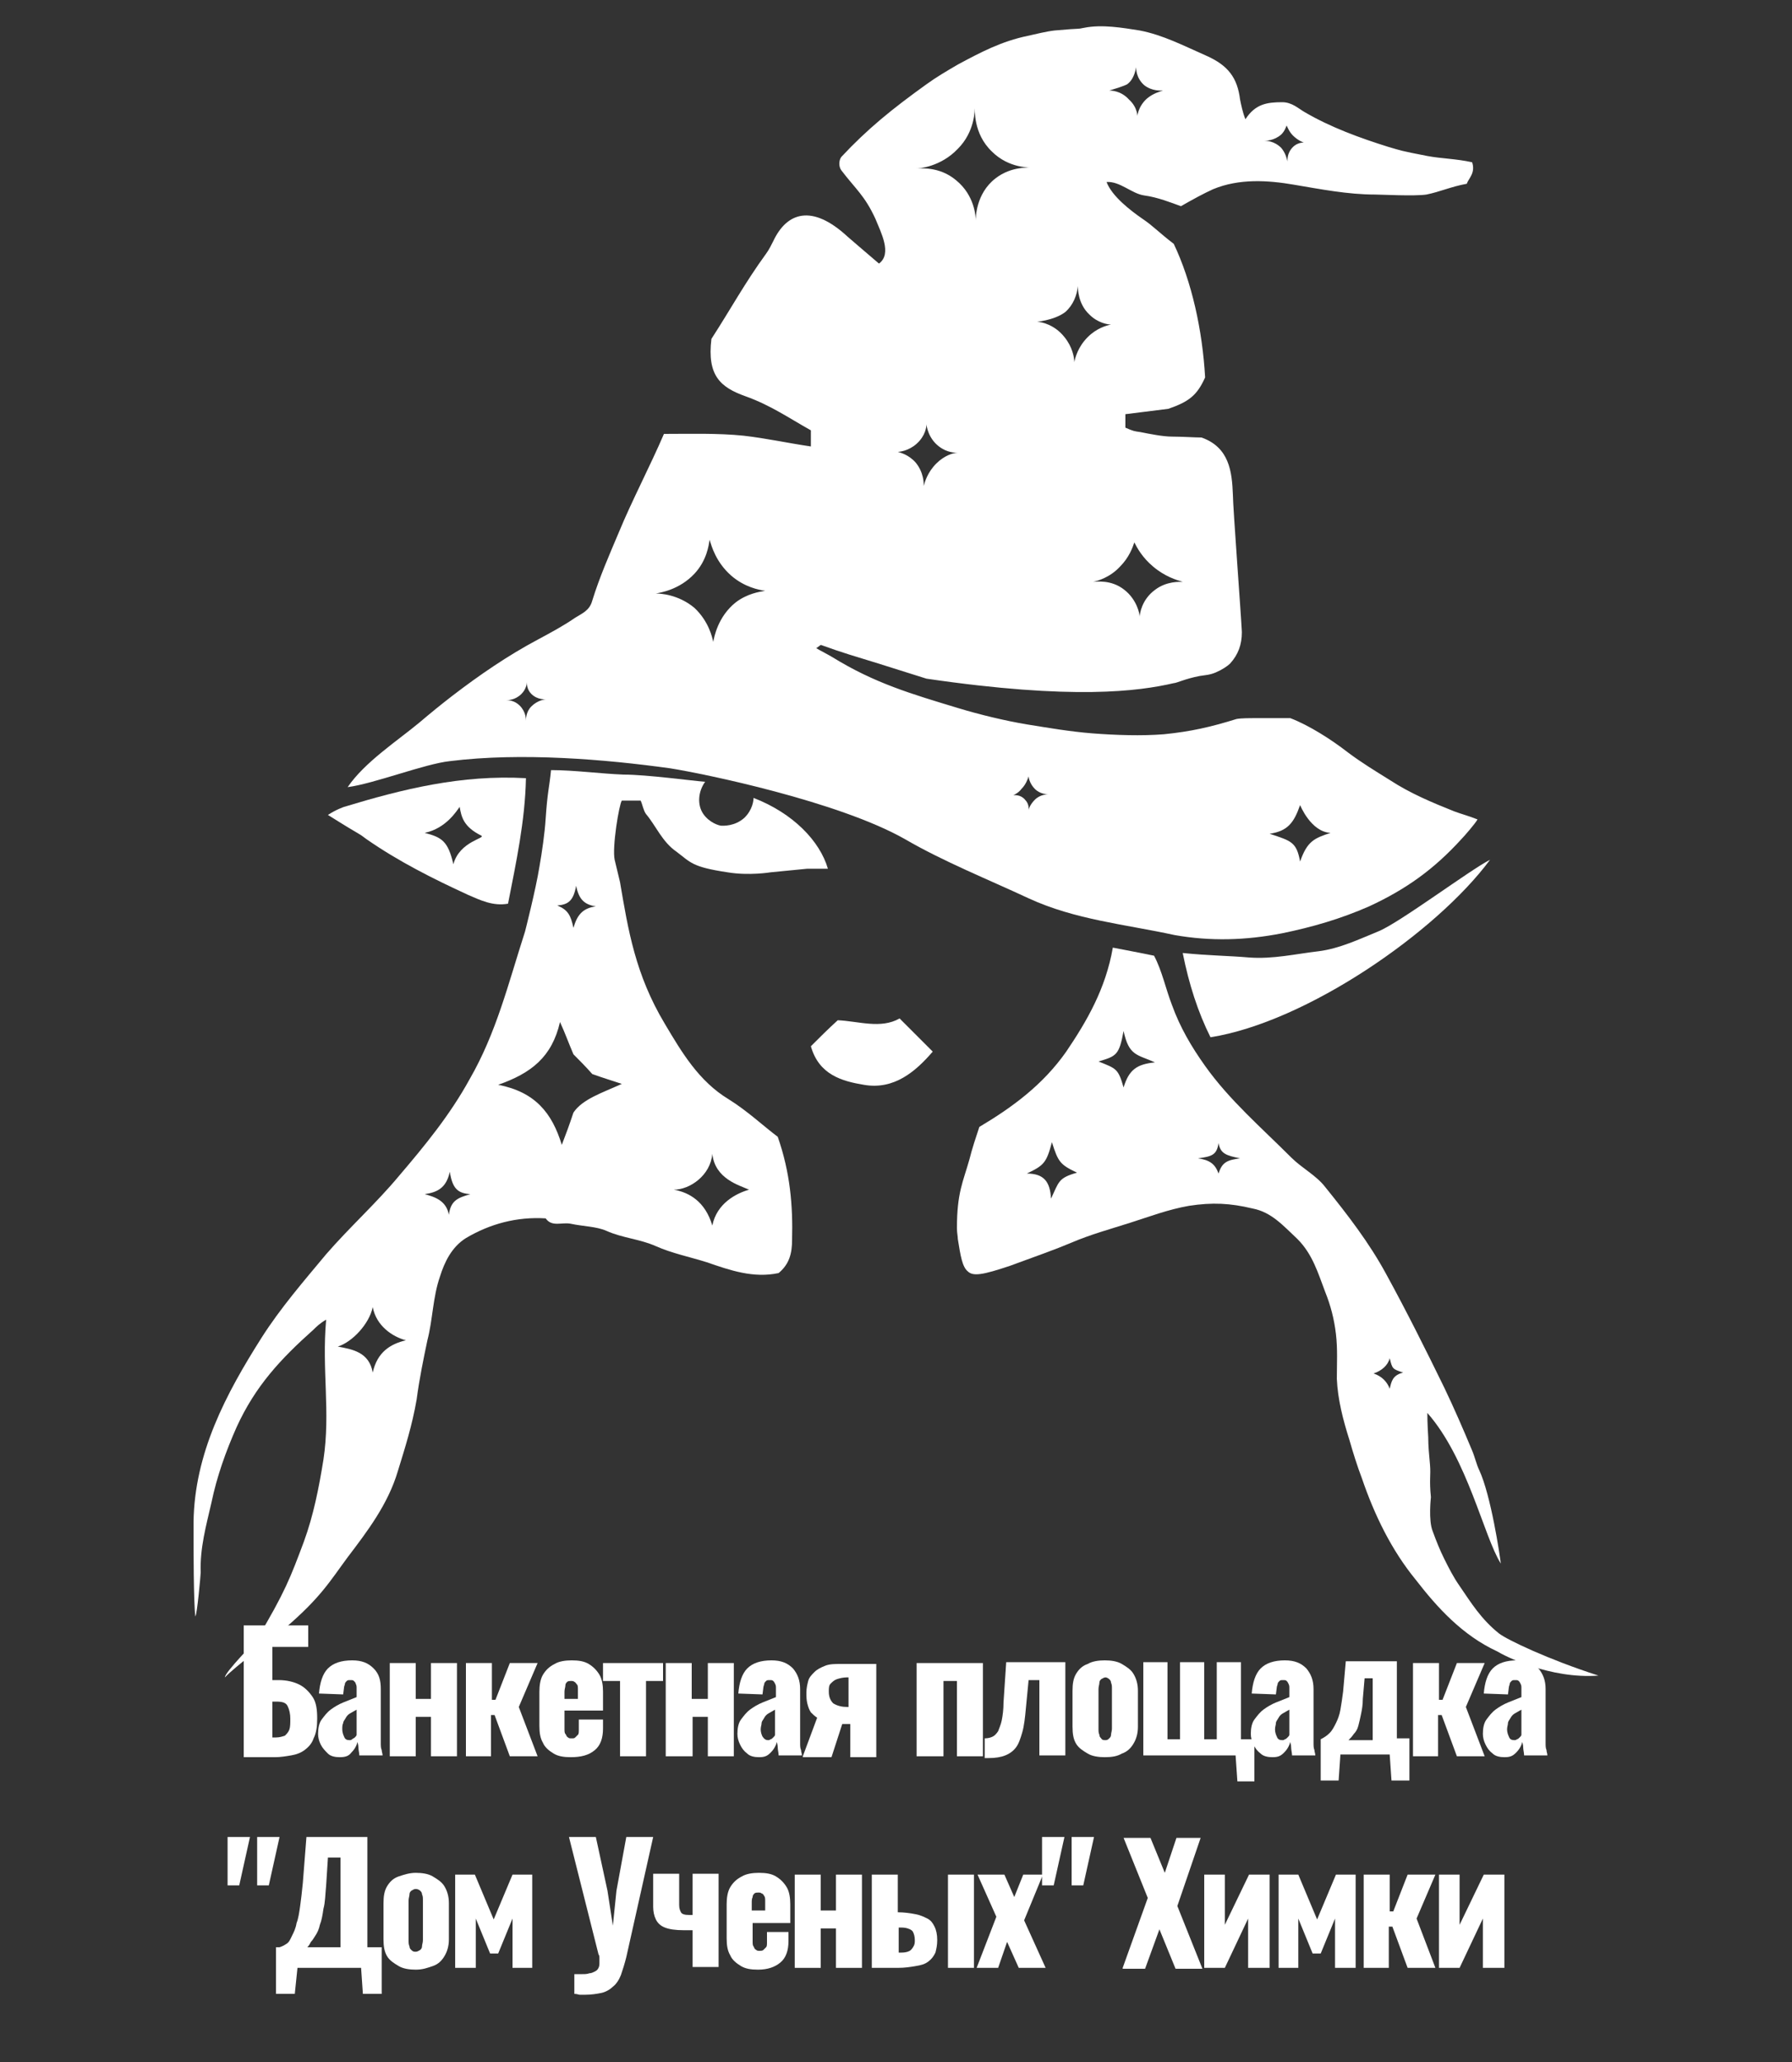 <?xml version="1.0" encoding="UTF-8"?> <svg xmlns="http://www.w3.org/2000/svg" xmlns:xlink="http://www.w3.org/1999/xlink" version="1.1" id="a" x="0px" y="0px" viewBox="0 0 200 230" style="enable-background:new 0 0 200 230;" xml:space="preserve"><rect x="0" y="0" width="200" height="230" fill="#333333" stroke="none"/> <style type="text/css"> .st0{fill:#FFFFFF;} </style> <g> <path class="st0" d="M21.6,171c0,0,0-0.9,0-1.2c0.1-7.7,3.6-14.3,7.6-20.6c2.1-3.3,4.7-6.3,7.2-9.3c2.6-3,5.6-5.7,8.1-8.7 c2.9-3.4,5.7-6.8,7.9-10.8c3-5.2,4.3-10.6,6.2-16.5c0,0,1.2-4.7,1.6-7.2c0.3-1.7,0.6-3.8,0.7-5.4c0.2-3,0.4-3.4,0.6-5.4 c2.6,0,5.5,0.4,8.1,0.5c2.6,0,7.7,0.7,9.1,0.8c-0.8,1.1-0.9,2.6-0.2,3.6c0.7,1,1.8,1.3,2,1.3s1.5,0.1,2.6-0.9c0.9-0.9,1-1.9,1-2.2 c4.4,1.7,7.4,4.8,8.3,7.9c-0.7,0-1.7,0-2.3,0L86,97.3c0,0-2.4,0.4-4.8,0c-4-0.6-4.1-1.1-5.7-2.3c-1.6-1.1-2.3-2.9-3.4-4.2 c-0.3-0.4-0.4-1.1-0.6-1.5h-2.1c-0.3,0.4-1.1,5.2-0.8,6.6c0.2,0.8,0.4,1.7,0.6,2.5c0.9,5.3,1.7,10.3,5,15.8 c1.9,3.2,3.8,6.4,7.1,8.4c2.1,1.3,3.9,3,5.5,4.2c1.4,4,1.7,7.7,1.6,11.5c0,1.5-0.3,2.7-1.5,3.7c-2.8,0.6-5.4-0.3-8-1.2 c-1.9-0.6-3.9-1-5.7-1.8c-1.8-0.8-3.7-0.9-5.5-1.7c-1.1-0.5-2.6-0.5-4-0.8c-1-0.2-2.1,0.4-2.8-0.6c-3.2-0.2-6.2,0.6-8.9,2.2 c-1.6,1-2.4,2.7-2.9,4.3c-0.8,2.3-0.8,4.8-1.4,7.1c-0.4,1.9-0.9,4.3-1.2,6.6c-0.5,2.9-1.3,5.4-2.1,8c-1.1,3.7-3.4,6.7-5.6,9.6 c-2,2.7-3,4.5-7.1,8c-1.2,1-5.6,4.3-6.6,5.4c0-0.6,3.5-4.1,3.6-4.3c3.1-5.2,3.7-6.8,5.2-10.8c1.1-3,1.7-6.1,2.2-9.2 c0.8-5.3-0.2-10,0.3-15.6c-0.7,0.4-1.1,0.8-1.4,1.1c-3.7,3.3-6.5,6.3-8.6,10.9c-1.2,2.7-2.2,5.5-2.8,8.4c-0.6,2.6-1.3,5.1-1.2,7.8 c0,0.2-0.4,4.7-0.6,4.9C21.6,178.7,21.6,172.6,21.6,171L21.6,171z M64,117.6c-0.6-1.4-0.9-2.3-1.5-3.6c-0.9,3.9-3.2,5.7-6.9,7 c4.1,0.8,6,3.1,7.1,6.7c0.5-1.3,0.8-2.1,1.3-3.6c1-1.5,3.2-2.2,5.4-3.2c-1.2-0.4-2.2-0.7-3.3-1.1C65.4,119,64.6,118.2,64,117.6 L64,117.6z M75.2,132.7c1.7,0.3,3.5,1.3,4.3,4c0.5-2.5,2.7-3.6,4.1-4c-1.1-0.5-3.8-1.2-4.1-4C79.3,131.1,77,132.7,75.2,132.7z M45.3,149.5c-1.5-0.4-3.3-1.6-3.7-3.7c-0.4,1.9-2.3,3.9-3.9,4.4c1.6,0.3,3.5,0.6,3.9,2.9C42.1,150.8,43.6,149.9,45.3,149.5 L45.3,149.5z M64.3,98.8c-0.3,1.7-0.9,2.1-2.1,2.2c1.2,0.5,1.5,1.1,1.8,2.5c0.4-1.4,1-2.2,2.5-2.4C65.2,100.9,64.6,100.3,64.3,98.8 L64.3,98.8z M50.2,130.7c-0.4,1.9-1.5,2.3-2.8,2.5c1.1,0.3,2.4,0.7,2.7,2.3c0.2-1.6,1-1.9,2.4-2.3 C51.1,133.1,50.5,132.6,50.2,130.7L50.2,130.7z"></path> <path class="st0" d="M38.8,87.8c1.9-2.8,5.6-5.2,8-7.2c1.3-1.1,2.4-2,3.7-3c3-2.3,6.2-4.5,9.6-6.3c1.3-0.7,2.8-1.5,4.1-2.4 c0.8-0.5,1.6-0.8,1.9-1.9c0.8-2.6,1.9-5.1,3-7.7c1.4-3.4,3.5-7.4,5-10.9c2.8,0,6-0.1,8.9,0.2c2.6,0.3,4.8,0.8,7.5,1.2V48 c-2.5-1.4-4.5-2.8-7.3-3.8s-4.3-2.3-3.8-6.4c2.2-3.4,3.7-6.2,6.1-9.5c0.3-0.4,0.6-1,0.8-1.4c1.5-3.2,4.3-4.2,8.3-0.5 c0,0,2.2,1.9,3.5,3c1.5-1.1,0.2-3.5-0.4-5c-1.2-2.6-2.2-3.3-3.8-5.4c-0.3-0.4-0.3-1.1,0-1.5c2.9-3.1,5.6-5.3,9.5-8.1 c1.1-0.8,2.3-1.5,3.5-2.2c2.6-1.4,4.9-2.6,7.8-3.2c0.9-0.2,2.1-0.5,3-0.6c3.3-0.3,2.3-0.1,3.3-0.3c2-0.4,4.3,0,6.2,0.3 c2.6,0.5,4.9,1.7,7.4,2.8s3.5,2.5,3.8,4.9c0.1,0.5,0.3,1.5,0.6,2.2c1.1-1.7,2.4-1.9,4.1-1.9c1.1,0,1.8,0.7,2.5,1.1 c2.9,1.7,6.2,2.9,9.4,3.9c1.4,0.4,1.2,0.4,4.3,1c1.6,0.3,3.2,0.3,5,0.7c0.4,1.2-0.4,1.8-0.6,2.4c-1.7,0.3-3,0.9-4.5,1.2 c-1.3,0.2-5.1,0-5.7,0c-3.1,0-6.1-0.6-9.1-1.1c-2.9-0.5-6.1-0.7-9,0.5c-1.1,0.5-2.2,1.1-3.6,1.9c-1.1-0.4-2.6-1-4.1-1.2 c-1.4-0.2-2.7-1.6-4.2-1.5c0.6,1.6,2.7,3.2,4,4.1c1.2,0.8,1.8,1.5,3.5,2.8c2,4.2,3.2,9.6,3.5,14.9c-0.9,2-1.8,2.7-4.1,3.5l-4.8,0.6 v1.5c0.9,0.4,1,0.4,1.7,0.5c1,0.2,2.5,0.5,3.5,0.5c1.1,0,2.6,0.1,3.3,0.1c3.1,1.1,3.4,3.8,3.5,6.4c0,1.3,0.9,13.2,1,15.3 c0,1.4-0.4,2.5-1.3,3.5c-0.3,0.3-0.9,0.7-1.6,1c-0.7,0.3-1.2,0.3-1.8,0.4c-1.6,0.3-2.6,0.8-2.9,0.8c-3.9,0.9-11.2,1.9-27.6-0.5 L98,74c-2.6-0.8-4-1.2-6.2-2c-0.3-0.1-0.1-0.1-0.7,0.3c0.5,0.3,1.3,0.7,1.8,1c4.7,2.9,8.8,4.1,14.1,5.7c2.3,0.7,5.2,1.4,7.6,1.8 c2.5,0.4,4.8,0.8,7.3,1c2.6,0.2,5.5,0.3,8,0.1c3-0.3,5.2-0.8,8.1-1.7c0.5-0.1,1.6-0.1,2.1-0.1c1.4,0,2.5,0,3.9,0 c2.1,0.8,4.6,2.4,6.4,3.8c1.6,1.2,3.1,2.1,4.7,3.1c2.3,1.5,4.7,2.5,7.2,3.5c0.8,0.3,1.6,0.5,2.6,0.9c-0.2,0.4-1.5,1.9-1.8,2.2 c-3.1,3.4-6.2,5.6-10.3,7.5c-3.2,1.4-6.3,2.3-9.7,3c-4.1,0.8-8,0.9-12,0.2c-5.5-1.2-11.1-1.7-16.3-4.1c-4.5-2.1-9.5-4.1-13.8-6.6 c-7.4-4.2-22.4-7.3-26.2-7.9c-7.2-1-16.6-1.8-24.6-0.8C47.4,85.2,41.8,87.4,38.8,87.8L38.8,87.8z M115.4,18.7 c-0.4,0-2.8,0.1-4.7-1.8c-2.1-2-1.9-4.7-1.9-5.1c0,0.5,0,2.9-1.9,4.8c-1.9,2-4.3,2.2-4.7,2.2c0.4,0,2.6-0.3,4.5,1.3 c2.1,1.7,2.2,4.1,2.2,4.5c0-0.3,0-3,2.2-4.7C112.9,18.5,114.9,18.7,115.4,18.7z M85.4,65.9c-0.7-0.1-2.3-0.4-3.8-1.7 c-1.7-1.5-2.2-3.3-2.4-4c-0.1,0.6-0.3,2.3-1.7,3.8c-1.7,1.8-3.8,2.1-4.3,2.2c0.5,0,2.5,0.1,4.3,1.6c1.6,1.5,2,3.3,2.1,3.8 c0.1-0.5,0.5-2.8,2.5-4.4C83.4,66.2,84.8,66,85.4,65.9L85.4,65.9z M122,64.9c0.3,0,2-0.3,3.5,0.9c1.4,1.1,1.7,2.7,1.7,3 c0-0.3,0.2-1.9,1.7-3c1.3-1,2.8-0.9,3.1-0.9c-0.7-0.2-2-0.6-3.3-1.7c-1.2-1-1.8-2.1-2.1-2.7c-0.2,0.6-0.6,1.7-1.6,2.7 C123.9,64.4,122.5,64.8,122,64.9L122,64.9z M119.9,40.4c0.1-0.5,0.4-1.7,1.5-2.8c1-1,2.1-1.3,2.6-1.4c-0.4,0-1.5-0.2-2.4-1.1 c-1.3-1.2-1.3-2.9-1.3-3.2c-0.1,1-0.5,2.1-1.4,2.9c-1.3,1-3.5,1.1-3.1,1.1s1.9,0.3,3,1.7C119.7,38.7,119.9,39.9,119.9,40.4z M106.9,50.5c-0.3,0-1.2,0-2.1-0.7c-1.2-0.9-1.4-2.3-1.4-2.5c0,0.3-0.1,1.3-1.1,2.2c-0.9,0.8-1.9,0.9-2.1,0.9 c0.3,0.1,1.2,0.3,2,1.2c0.9,1.1,0.9,2.3,0.9,2.6c0.1-0.4,0.4-1.5,1.4-2.5C105.4,50.8,106.4,50.5,106.9,50.5L106.9,50.5z M145.1,89.8c-0.7,2-1.4,2.9-3.4,3.2c2.4,0.8,3,0.9,3.4,3.1c0.8-2.3,1.6-2.6,3.4-3.2C146.3,92.8,145.1,89.8,145.1,89.8L145.1,89.8z M126.9,13.3c0-0.3,0.1-1.4,1.1-2.3c0.7-0.6,1.5-0.8,1.8-0.9c-0.2,0-1.2,0.1-2.1-0.6c-0.9-0.8-0.9-1.8-0.9-2 c-0.2,1.1-0.6,1.6-1,1.9c0,0-0.3,0.2-2,0.7l0,0c0.2,0,1.3,0,2.2,1C127,12,127,13.1,126.9,13.3L126.9,13.3z M141.1,15.7 c0.2,0,1.1,0,1.9,0.8c0.5,0.6,0.6,1.2,0.7,1.5c0-0.1-0.1-0.9,0.6-1.6c0.7-0.7,1.7-0.5,1.8-0.4c-0.3,0-0.9-0.1-1.6-0.7 c-0.6-0.5-0.8-1.1-0.9-1.3c-0.1,0.2-0.2,0.6-0.6,1C142.2,15.7,141.3,15.7,141.1,15.7z M56.5,78.1c0.2,0,0.9,0,1.5,0.6 c0.7,0.7,0.7,1.5,0.7,1.7c0-0.2,0-1,0.6-1.6C60,78.1,60.8,78,61,78c-0.1,0-1,0.1-1.7-0.6c-0.5-0.5-0.5-1.1-0.5-1.3 c0,0.2-0.1,0.8-0.6,1.3C57.5,78.1,56.7,78.1,56.5,78.1L56.5,78.1z M114.8,86.6c-0.1,0.3-0.3,0.9-0.8,1.4c-0.3,0.4-0.7,0.6-0.9,0.7 c0.1,0,0.8-0.1,1.3,0.5c0.5,0.5,0.4,1.1,0.4,1.2c0-0.2,0.2-0.7,0.7-1.2c0.6-0.6,1.4-0.6,1.5-0.6c-0.1,0-0.9,0-1.5-0.6 S114.8,86.7,114.8,86.6L114.8,86.6z"></path> <path class="st0" d="M124.2,105.7c1.6,0.3,3.1,0.6,4.6,0.9c0.9,1.7,1.3,3.7,2,5.5c0.9,2.5,2.2,4.7,3.7,6.8 c2.7,3.8,6.3,6.9,9.6,10.2c1.2,1.2,2.8,2,3.8,3.3c2.5,3.1,4.9,6.2,6.8,9.7c2.3,4.2,4.4,8.4,6.5,12.7c1.1,2.3,2.1,4.6,3.1,7 c0.3,0.7,0.5,1.6,0.8,2.2c1.3,2.8,2.3,9.5,2.4,10.4c-1.9-3-3.7-11.7-8.2-16.8c0,1.2,0.1,2.7,0.1,2.7c0,1,0.1,2,0.2,3.1 c0.1,1.2-0.1,1.6,0.1,3.6c0,0-0.3,2.6,0.2,3.8c0.4,1.1,0.8,2.1,1.3,3.1s1,2,1.7,3c1.3,1.9,2.4,3.7,4.4,5.3 c0.9,0.7,5.5,2.9,11.1,4.7c-5.4,0.4-10.5-2.2-11.3-2.7c-3.9-1.8-6.7-4.9-9.1-8c-2.7-3.3-4.6-7.2-6-11.3c-0.5-1.3-1-2.9-1.4-4.3 c-0.7-2.2-1.3-4.5-1.4-6.8c0-1.7,0.1-3.3-0.1-5c-0.2-1.7-0.6-3.2-1.2-4.7c-0.8-2.1-1.4-4.2-3.1-5.9c-1.6-1.5-2.9-3-5-3.4 c-2.5-0.6-4.5-0.7-7.1-0.3c-2.3,0.4-4.4,1.2-6.6,1.9c-2.2,0.7-4.4,1.3-6.5,2.2c-1.9,0.8-3.9,1.5-6.9,2.6c-3,1-4.1,1.2-4.7,0.6 c-0.6-0.5-0.8-1.7-1.1-3.6c0-0.3-0.1-0.7-0.1-1.2c0-4,0.7-5.2,1.4-7.7c0.3-1.2,0.7-2.4,1.1-3.6c3.7-2.2,7.1-4.7,9.7-8.4 C121.3,113.9,123.4,110.3,124.2,105.7L124.2,105.7z M114.6,130.9c1.9,0,2.6,0.9,2.7,2.8c0.9-1.9,0.8-2.3,2.9-2.9 c-1.9-0.9-2.1-1.2-2.8-3.4C116.8,129.7,116.5,130,114.6,130.9L114.6,130.9z M125.4,115c-0.5,2.7-0.8,2.8-2.8,3.4 c2,0.8,2.2,0.8,2.8,2.9c0.6-2,1.5-2.6,3.5-2.8C126.9,117.6,126,117.8,125.4,115L125.4,115z M138.4,129.2c-1.5-0.3-2.2-0.5-2.4-1.7 c-0.2,1.3-0.7,1.5-2.3,1.7c1.3,0.2,1.9,0.6,2.3,1.7C136.4,129.6,137,129.4,138.4,129.2z M156.6,153.1c-1.2-0.4-1.2-0.4-1.5-1.6 c-0.2,0.8-0.9,1.4-1.8,1.7c0.9,0.3,1.5,0.9,1.8,1.7C155.3,154.1,155.4,153.4,156.6,153.1L156.6,153.1z"></path> <path class="st0" d="M36.6,90.9c0.9-0.6,1.8-0.9,1.8-0.9c6.6-2,13.1-3.6,20.3-3.2c-0.1,4.8-1.1,9.4-2,14c-1.7,0.3-3.1-0.4-4.5-1 c-3.9-1.8-7.7-3.7-11.3-6.2C39.7,92.7,40.9,93.6,36.6,90.9z M47.4,92.9c1.9,0.5,2.6,0.9,3.2,3.5c0.7-2.6,3.7-2.9,3.1-3.2 c-2-1-2.2-2.1-2.4-3.2C51,90.4,49.8,92.4,47.4,92.9z"></path> <path class="st0" d="M166.3,95.9c-6,8.1-20.5,18.1-31.2,19.8c-1.4-2.8-2.4-5.9-3.1-9.4c3,0.3,5.1,0.3,7.4,0.5 c2.7,0.2,5.2-0.4,7.8-0.7c2.3-0.3,4.4-1.3,6.6-2.2C156.1,103,164.1,97,166.3,95.9L166.3,95.9z"></path> <path class="st0" d="M90.5,116.7c1-1,1.9-1.9,3-2.9c2.3,0.1,4.8,1,6.9-0.2c1.4,1.4,2.6,2.6,3.7,3.7c-1.9,2.2-4.3,4.3-7.7,3.7 C94,120.6,91.4,119.9,90.5,116.7L90.5,116.7z"></path> </g> <g> <path class="st0" d="M27.2,195.9v-14.6h7.2v2.4h-4v3.7h0.7c0.9,0,1.7,0.2,2.3,0.5c0.6,0.3,1.1,0.8,1.5,1.4s0.5,1.4,0.5,2.4 c0,0.9-0.1,1.6-0.4,2.2c-0.2,0.6-0.6,1-1,1.3c-0.4,0.3-0.9,0.5-1.5,0.6c-0.6,0.1-1.2,0.2-1.8,0.2H27.2z M30.4,193.8h0.4 c0.4,0,0.7-0.1,1-0.2c0.2-0.2,0.4-0.4,0.5-0.7c0.1-0.3,0.1-0.7,0.1-1.2c0-0.5-0.1-1-0.3-1.4c-0.2-0.4-0.6-0.5-1.3-0.5h-0.4V193.8z"></path> <path class="st0" d="M37.9,196c-0.5,0-1-0.1-1.3-0.4s-0.6-0.6-0.8-1c-0.2-0.4-0.3-0.8-0.3-1.2c0-0.6,0.1-1.2,0.4-1.6 c0.3-0.4,0.6-0.8,1-1.1c0.4-0.3,0.9-0.6,1.4-0.8s1-0.4,1.5-0.6v-1c0-0.2,0-0.3-0.1-0.5c0-0.1-0.1-0.2-0.2-0.3 c-0.1-0.1-0.2-0.1-0.4-0.1c-0.2,0-0.3,0-0.4,0.1s-0.2,0.2-0.2,0.3s-0.1,0.3-0.1,0.4l-0.1,0.8l-2.7-0.1c0.1-1.2,0.4-2.2,1-2.8 c0.6-0.6,1.5-0.9,2.7-0.9c1.1,0,1.8,0.3,2.4,0.9s0.8,1.3,0.8,2.3v4.9c0,0.4,0,0.8,0,1.1s0,0.6,0.1,0.8c0,0.2,0.1,0.4,0.1,0.6h-2.6 c0-0.3-0.1-0.6-0.1-0.9c0-0.3-0.1-0.5-0.1-0.6c-0.1,0.4-0.3,0.8-0.7,1.2C38.9,195.9,38.5,196,37.9,196z M39,194.1 c0.1,0,0.2,0,0.3-0.1s0.2-0.1,0.3-0.2c0.1-0.1,0.2-0.2,0.2-0.3v-2.8c-0.2,0.1-0.5,0.3-0.7,0.4c-0.2,0.1-0.4,0.3-0.5,0.5 c-0.1,0.2-0.3,0.4-0.3,0.6c-0.1,0.2-0.1,0.4-0.1,0.7c0,0.3,0.1,0.6,0.2,0.8C38.5,194,38.7,194.1,39,194.1z"></path> <path class="st0" d="M43.5,195.9v-10.4h2.9v4h1.7v-4h2.9v10.4h-2.9v-4.4h-1.7v4.4H43.5z"></path> <path class="st0" d="M52,195.9v-10.4h2.9v4.1h0.4l1.6-4.1h3.1l-2.1,4.9l2.1,5.5h-3.1l-1.7-4.6h-0.4v4.6H52z"></path> <path class="st0" d="M63.7,196c-0.8,0-1.4-0.1-1.9-0.4c-0.5-0.3-1-0.7-1.2-1.2c-0.3-0.5-0.4-1.1-0.4-1.9v-3.8 c0-0.7,0.1-1.4,0.4-1.9c0.3-0.5,0.7-0.9,1.3-1.2c0.5-0.3,1.2-0.4,1.9-0.4c0.8,0,1.4,0.1,1.9,0.4c0.5,0.3,0.9,0.7,1.2,1.2 c0.3,0.5,0.4,1.2,0.4,1.9v2.1H63v2c0,0.3,0,0.5,0.1,0.6s0.1,0.3,0.3,0.4c0.1,0.1,0.2,0.1,0.4,0.1s0.3,0,0.4-0.1 c0.1-0.1,0.2-0.2,0.3-0.3c0.1-0.1,0.1-0.3,0.1-0.6v-1.1h2.7v1c0,1.1-0.3,1.9-0.9,2.4C65.7,195.8,64.8,196,63.7,196z M63,189.5h1.5 v-1c0-0.3,0-0.5-0.1-0.6s-0.2-0.3-0.3-0.3c-0.1-0.1-0.2-0.1-0.4-0.1c-0.1,0-0.3,0-0.4,0.1c-0.1,0.1-0.2,0.2-0.2,0.4 s-0.1,0.4-0.1,0.7V189.5z"></path> <path class="st0" d="M69.2,195.9v-8.4h-1.9v-2H74v2h-1.9v8.4H69.2z"></path> <path class="st0" d="M74.3,195.9v-10.4h2.9v4H79v-4h2.9v10.4H79v-4.4h-1.7v4.4H74.3z"></path> <path class="st0" d="M84.7,196c-0.5,0-1-0.1-1.3-0.4c-0.4-0.3-0.6-0.6-0.8-1c-0.2-0.4-0.3-0.8-0.3-1.2c0-0.6,0.1-1.2,0.4-1.6 c0.3-0.4,0.6-0.8,1-1.1c0.4-0.3,0.9-0.6,1.4-0.8s1-0.4,1.5-0.6v-1c0-0.2,0-0.3-0.1-0.5s-0.1-0.2-0.2-0.3s-0.2-0.1-0.4-0.1 s-0.3,0-0.4,0.1c-0.1,0.1-0.2,0.2-0.2,0.3s-0.1,0.3-0.1,0.4l-0.1,0.8l-2.7-0.1c0.1-1.2,0.4-2.2,1-2.8c0.6-0.6,1.5-0.9,2.7-0.9 c1.1,0,1.8,0.3,2.4,0.9c0.5,0.6,0.8,1.3,0.8,2.3v4.9c0,0.4,0,0.8,0,1.1c0,0.3,0,0.6,0.1,0.8c0,0.2,0.1,0.4,0.1,0.6h-2.6 c0-0.3-0.1-0.6-0.1-0.9c0-0.3-0.1-0.5-0.1-0.6c-0.1,0.4-0.3,0.8-0.7,1.2S85.3,196,84.7,196z M85.7,194.1c0.1,0,0.2,0,0.3-0.1 c0.1,0,0.2-0.1,0.3-0.2s0.2-0.2,0.2-0.3v-2.8c-0.2,0.1-0.5,0.3-0.7,0.4c-0.2,0.1-0.4,0.3-0.5,0.5c-0.1,0.2-0.3,0.4-0.3,0.6 s-0.1,0.4-0.1,0.7c0,0.3,0.1,0.6,0.2,0.8C85.3,194,85.5,194.1,85.7,194.1z"></path> <path class="st0" d="M89.6,195.9l1.6-4.3c-0.3-0.2-0.5-0.4-0.7-0.6c-0.2-0.3-0.3-0.6-0.4-1c-0.1-0.4-0.1-0.8-0.1-1.2 c0-0.5,0.1-0.9,0.2-1.3c0.1-0.4,0.4-0.7,0.7-1c0.3-0.3,0.7-0.5,1.2-0.7s1.1-0.2,1.8-0.2h3.9v10.4h-2.9v-3.7c0,0-0.2,0-0.4,0 c-0.2,0-0.4,0-0.5,0l-1.2,3.7H89.6z M94.6,190.4C94.7,190.4,94.7,190.4,94.6,190.4c0.1,0,0.1,0,0.1,0v-3.3c0,0,0,0-0.1,0 c0,0,0,0-0.1,0c-0.4,0-0.8,0.1-1.1,0.2c-0.3,0.1-0.5,0.3-0.7,0.5c-0.2,0.2-0.2,0.5-0.2,0.9c0,0.6,0.2,1,0.5,1.3 C93.5,190.3,94,190.4,94.6,190.4z"></path> <path class="st0" d="M102.3,195.9v-10.4h7.4v10.4h-2.9v-8.4h-1.5v8.4H102.3z"></path> <path class="st0" d="M109.9,196v-2.1c0.4,0,0.7-0.1,0.9-0.2s0.4-0.3,0.6-0.6c0.1-0.3,0.3-0.7,0.4-1.2s0.2-1.2,0.2-2l0.3-4.5h6.6 v10.4h-2.9v-8.4h-1.2l-0.3,3.1c-0.1,1.1-0.2,2-0.4,2.7s-0.4,1.3-0.7,1.7s-0.7,0.7-1.2,0.9c-0.5,0.2-1.1,0.3-1.9,0.3H109.9z"></path> <path class="st0" d="M123.3,196c-0.7,0-1.4-0.1-1.9-0.4c-0.5-0.3-1-0.6-1.3-1.1s-0.4-1.1-0.4-1.9v-4c0-0.8,0.1-1.4,0.4-1.9 s0.7-0.9,1.3-1.1c0.5-0.3,1.2-0.4,1.9-0.4s1.4,0.1,1.9,0.4c0.5,0.3,1,0.6,1.3,1.1s0.5,1.1,0.5,1.9v4c0,0.8-0.2,1.4-0.5,1.9 s-0.7,0.9-1.3,1.1C124.7,195.9,124.1,196,123.3,196z M123.4,194.1c0.2,0,0.3-0.1,0.4-0.2c0.1-0.1,0.2-0.2,0.2-0.4 c0-0.2,0.1-0.4,0.1-0.7v-4.4c0-0.3,0-0.5-0.1-0.7c0-0.2-0.1-0.3-0.2-0.4c-0.1-0.1-0.3-0.2-0.4-0.2c-0.2,0-0.3,0.1-0.5,0.2 c-0.1,0.1-0.2,0.2-0.2,0.4c0,0.2-0.1,0.4-0.1,0.7v4.4c0,0.3,0,0.5,0.1,0.7c0,0.2,0.1,0.3,0.2,0.4 C123,194.1,123.2,194.1,123.4,194.1z"></path> <path class="st0" d="M138.1,198.7l-0.2-2.9h-10.3v-10.4h2.7v8.6h1.4v-8.6h2.7v8.6h1.4v-8.6h2.7v8.6h1.5v4.7H138.1z"></path> <path class="st0" d="M142,196c-0.5,0-1-0.1-1.3-0.4c-0.4-0.3-0.6-0.6-0.8-1c-0.2-0.4-0.3-0.8-0.3-1.2c0-0.6,0.1-1.2,0.4-1.6 c0.3-0.4,0.6-0.8,1-1.1c0.4-0.3,0.9-0.6,1.4-0.8s1-0.4,1.5-0.6v-1c0-0.2,0-0.3-0.1-0.5s-0.1-0.2-0.2-0.3s-0.2-0.1-0.4-0.1 s-0.3,0-0.4,0.1c-0.1,0.1-0.2,0.2-0.2,0.3s-0.1,0.3-0.1,0.4l-0.1,0.8l-2.7-0.1c0.1-1.2,0.4-2.2,1-2.8c0.6-0.6,1.5-0.9,2.7-0.9 c1.1,0,1.8,0.3,2.4,0.9c0.5,0.6,0.8,1.3,0.8,2.3v4.9c0,0.4,0,0.8,0,1.1c0,0.3,0,0.6,0.1,0.8c0,0.2,0.1,0.4,0.1,0.6h-2.6 c0-0.3-0.1-0.6-0.1-0.9c0-0.3-0.1-0.5-0.1-0.6c-0.1,0.4-0.3,0.8-0.7,1.2S142.6,196,142,196z M143.1,194.1c0.1,0,0.2,0,0.3-0.1 c0.1,0,0.2-0.1,0.3-0.2s0.2-0.2,0.2-0.3v-2.8c-0.2,0.1-0.5,0.3-0.7,0.4c-0.2,0.1-0.4,0.3-0.5,0.5c-0.1,0.2-0.3,0.4-0.3,0.6 s-0.1,0.4-0.1,0.7c0,0.3,0.1,0.6,0.2,0.8C142.6,194,142.8,194.1,143.1,194.1z"></path> <path class="st0" d="M147.4,198.7v-4.7c0.4-0.2,0.7-0.4,1-0.7c0.3-0.3,0.5-0.7,0.7-1.1c0.2-0.4,0.4-0.9,0.5-1.5 c0.1-0.6,0.2-1.2,0.3-2l0.3-3.4h5.7v8.6h1.4v4.7h-2l-0.2-2.9h-5.5l-0.2,2.9H147.4z M150.5,194.1h2.7v-6.9h-0.9l-0.2,2.3 c0,0.7-0.1,1.2-0.2,1.7c-0.1,0.5-0.2,0.9-0.3,1.3s-0.3,0.7-0.5,0.9C150.9,193.7,150.7,193.9,150.5,194.1z"></path> <path class="st0" d="M157.7,195.9v-10.4h2.9v4.1h0.4l1.6-4.1h3.1l-2.1,4.9l2.1,5.5h-3.1l-1.7-4.6h-0.4v4.6H157.7z"></path> <path class="st0" d="M167.9,196c-0.5,0-1-0.1-1.3-0.4c-0.4-0.3-0.6-0.6-0.8-1c-0.2-0.4-0.3-0.8-0.3-1.2c0-0.6,0.1-1.2,0.4-1.6 c0.3-0.4,0.6-0.8,1-1.1c0.4-0.3,0.9-0.6,1.4-0.8s1-0.4,1.5-0.6v-1c0-0.2,0-0.3-0.1-0.5s-0.1-0.2-0.2-0.3s-0.2-0.1-0.4-0.1 s-0.3,0-0.4,0.1c-0.1,0.1-0.2,0.2-0.2,0.3s-0.1,0.3-0.1,0.4l-0.1,0.8l-2.7-0.1c0.1-1.2,0.4-2.2,1-2.8c0.6-0.6,1.5-0.9,2.7-0.9 c1.1,0,1.8,0.3,2.4,0.9c0.5,0.6,0.8,1.3,0.8,2.3v4.9c0,0.4,0,0.8,0,1.1c0,0.3,0,0.6,0.1,0.8c0,0.2,0.1,0.4,0.1,0.6h-2.6 c0-0.3-0.1-0.6-0.1-0.9c0-0.3-0.1-0.5-0.1-0.6c-0.1,0.4-0.3,0.8-0.7,1.2S168.5,196,167.9,196z M169,194.1c0.1,0,0.2,0,0.3-0.1 c0.1,0,0.2-0.1,0.3-0.2s0.2-0.2,0.2-0.3v-2.8c-0.2,0.1-0.5,0.3-0.7,0.4c-0.2,0.1-0.4,0.3-0.5,0.5c-0.1,0.2-0.3,0.4-0.3,0.6 s-0.1,0.4-0.1,0.7c0,0.3,0.1,0.6,0.2,0.8C168.5,194,168.7,194.1,169,194.1z"></path> </g> <g> <path class="st0" d="M25.4,210.3v-5.4h2.5l-1.2,5.4H25.4z M28.7,210.3v-5.4h2.5l-1.2,5.4H28.7z"></path> <path class="st0" d="M30.8,222.4v-5.2h0.4c0.3-0.1,0.5-0.2,0.8-0.4s0.4-0.5,0.6-0.9c0.2-0.4,0.4-0.8,0.5-1.4 c0.2-0.5,0.3-1.2,0.4-1.9s0.2-1.6,0.3-2.6l0.4-5.1H41v12.3h1.6v5.2h-2.1l-0.2-2.9h-7.1l-0.3,2.9H30.8z M34.3,217.2H38v-10h-1.4 l-0.2,3.1c-0.1,1-0.1,1.9-0.3,2.6c-0.1,0.7-0.2,1.3-0.4,1.8c-0.1,0.5-0.3,0.9-0.5,1.2s-0.3,0.5-0.5,0.7 C34.6,216.8,34.5,217,34.3,217.2z"></path> <path class="st0" d="M46.4,219.7c-0.7,0-1.4-0.1-1.9-0.4s-1-0.6-1.3-1.1c-0.3-0.5-0.4-1.1-0.4-1.9v-4c0-0.8,0.1-1.4,0.4-1.9 c0.3-0.5,0.7-0.9,1.3-1.1s1.2-0.4,1.9-0.4s1.4,0.1,1.9,0.4s1,0.6,1.3,1.1c0.3,0.5,0.5,1.1,0.5,1.9v4c0,0.8-0.2,1.4-0.5,1.9 c-0.3,0.5-0.7,0.9-1.3,1.1S47.2,219.7,46.4,219.7z M46.4,217.7c0.2,0,0.3-0.1,0.5-0.2c0.1-0.1,0.2-0.2,0.2-0.4 c0-0.2,0.1-0.4,0.1-0.7v-4.4c0-0.3,0-0.5-0.1-0.7c0-0.2-0.1-0.3-0.2-0.4c-0.1-0.1-0.3-0.2-0.5-0.2s-0.3,0.1-0.5,0.2 c-0.1,0.1-0.2,0.2-0.2,0.4c0,0.2-0.1,0.4-0.1,0.7v4.4c0,0.3,0,0.5,0.1,0.7c0,0.2,0.1,0.3,0.2,0.4C46.1,217.7,46.2,217.7,46.4,217.7 z"></path> <path class="st0" d="M50.8,219.5v-10.4H53l2.1,5l2.1-5h2.2v10.4h-2.2V214l-1.6,3.9h-0.9l-1.6-3.9v5.5H50.8z"></path> <path class="st0" d="M64.1,222.4v-2.2c0.2,0,0.3,0,0.5,0c0.1,0,0.3,0,0.4,0c0.3,0,0.5,0,0.8-0.1c0.2,0,0.4-0.1,0.6-0.2 c0.2-0.1,0.3-0.2,0.4-0.4s0.1-0.4,0.1-0.6c0-0.2,0-0.3,0-0.5c0-0.1,0-0.3-0.1-0.4l-3.3-13.1h3l1.3,6l0.6,3.9l0.4-3.9l1.1-6h3 l-3,13.4c-0.2,0.8-0.4,1.4-0.6,2c-0.2,0.5-0.5,1-0.9,1.3c-0.3,0.3-0.8,0.6-1.3,0.7c-0.5,0.1-1.1,0.2-1.8,0.2c-0.2,0-0.4,0-0.6,0 C64.6,222.5,64.4,222.4,64.1,222.4z"></path> <path class="st0" d="M77.3,219.5v-4.2c-0.2,0-0.3,0-0.5,0c-0.2,0-0.3,0-0.5,0c-0.9,0-1.6-0.1-2.1-0.3s-0.8-0.5-1-0.9 c-0.2-0.4-0.3-0.9-0.3-1.4v-3.7h2.9v3.5c0,0.4,0.1,0.6,0.2,0.8c0.1,0.2,0.4,0.3,0.9,0.3c0.1,0,0.1,0,0.2,0c0.1,0,0.1,0,0.2,0v-4.6 h2.9v10.4H77.3z"></path> <path class="st0" d="M84.6,219.7c-0.8,0-1.4-0.1-1.9-0.4c-0.5-0.3-1-0.7-1.2-1.2c-0.3-0.5-0.4-1.1-0.4-1.9v-3.8 c0-0.7,0.1-1.4,0.4-1.9s0.7-0.9,1.3-1.2c0.5-0.3,1.2-0.4,1.9-0.4c0.8,0,1.4,0.1,1.9,0.4c0.5,0.3,0.9,0.7,1.2,1.2 c0.3,0.5,0.4,1.2,0.4,1.9v2.1h-4.2v2c0,0.3,0,0.5,0.1,0.6c0.1,0.2,0.1,0.3,0.3,0.4c0.1,0.1,0.2,0.1,0.4,0.1c0.1,0,0.3,0,0.4-0.1 s0.2-0.2,0.3-0.3c0.1-0.1,0.1-0.3,0.1-0.6v-1.1H88v1c0,1.1-0.3,1.9-0.9,2.4C86.5,219.4,85.7,219.7,84.6,219.7z M83.9,213.1h1.5v-1 c0-0.3,0-0.5-0.1-0.6c-0.1-0.2-0.2-0.3-0.3-0.3c-0.1-0.1-0.2-0.1-0.4-0.1c-0.1,0-0.3,0-0.4,0.1c-0.1,0.1-0.2,0.2-0.2,0.4 c-0.1,0.2-0.1,0.4-0.1,0.7V213.1z"></path> <path class="st0" d="M88.7,219.5v-10.4h2.9v4h1.7v-4h2.9v10.4h-2.9v-4.4h-1.7v4.4H88.7z"></path> <path class="st0" d="M97.3,219.5v-10.4h2.9v4.2c0,0,0,0,0,0s0,0,0,0c0,0,0,0,0,0c0.7,0,1.4,0.1,1.9,0.2c0.6,0.1,1,0.3,1.4,0.5 c0.4,0.2,0.6,0.5,0.8,0.9c0.2,0.4,0.3,0.9,0.3,1.5c0,0.6-0.1,1-0.2,1.4c-0.2,0.4-0.4,0.7-0.8,1c-0.4,0.3-0.8,0.4-1.4,0.5 c-0.6,0.1-1.2,0.2-2,0.2H97.3z M100.2,217.8L100.2,217.8c0.5,0,0.8,0,1.1-0.1c0.3-0.1,0.4-0.2,0.6-0.5s0.2-0.5,0.2-0.8 c0-0.4-0.1-0.7-0.2-0.9s-0.3-0.3-0.6-0.4s-0.6-0.1-1-0.1c0,0,0,0,0,0c0,0,0,0,0,0V217.8z M105.8,219.5v-10.4h2.9v10.4H105.8z"></path> <path class="st0" d="M109,219.5l2.2-5.7l-2.1-4.7h3l1.1,2.5l1-2.5h2.2l-2.1,5.1l2.4,5.3h-3l-1.3-2.9l-1,2.9H109z"></path> <path class="st0" d="M116.3,210.3v-5.4h2.5l-1.2,5.4H116.3z M119.6,210.3v-5.4h2.5l-1.2,5.4H119.6z"></path> <path class="st0" d="M125.3,219.5l2.8-7.8l-2.7-6.7h3l1.6,3.9l1.3-3.9h2.7l-2.6,7.6l2.8,7h-3l-1.8-4.4l-1.6,4.4H125.3z"></path> <path class="st0" d="M134.4,219.5v-10.4h2.3v5.6l2.7-5.6h2.3v10.4h-2.4V214l-2.6,5.5H134.4z"></path> <path class="st0" d="M142.7,219.5v-10.4h2.2l2.1,5l2.1-5h2.2v10.4H149V214l-1.6,3.9h-0.9l-1.6-3.9v5.5H142.7z"></path> <path class="st0" d="M152.2,219.5v-10.4h2.9v4.1h0.4l1.6-4.1h3.1l-2.1,4.9l2.1,5.5h-3.1l-1.7-4.6h-0.4v4.6H152.2z"></path> <path class="st0" d="M160.6,219.5v-10.4h2.3v5.6l2.7-5.6h2.3v10.4h-2.4V214l-2.6,5.5H160.6z"></path> </g> </svg> 